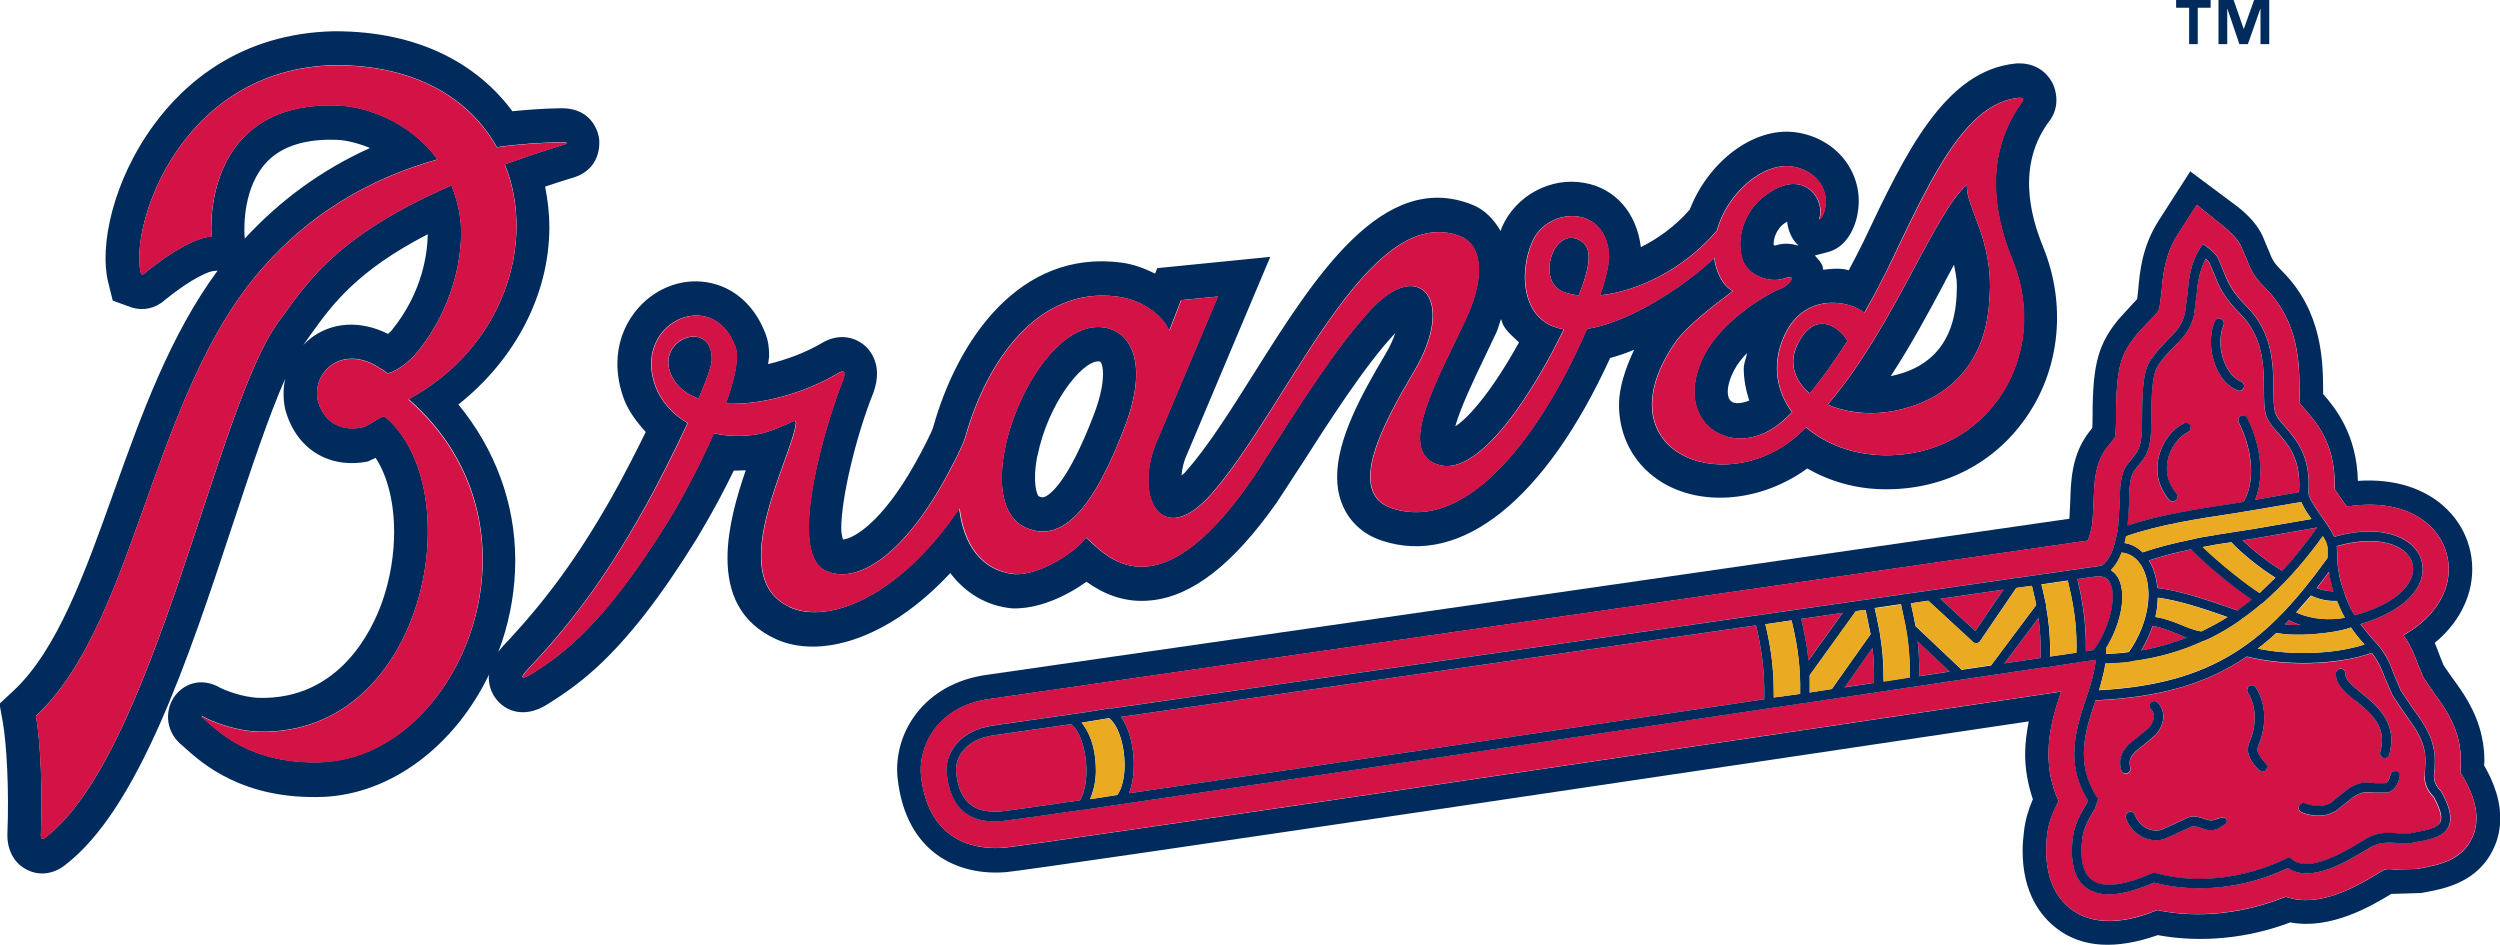 <?xml version="1.0" encoding="UTF-8"?><svg id="Layer_2" xmlns="http://www.w3.org/2000/svg" viewBox="0 0 200 75.58"><defs><style>.cls-1{fill:#eaaa21;}.cls-2{fill:#d31245;}.cls-3{fill:#002b5c;}</style></defs><g id="Layer_1-2"><g id="atlanta_braves"><path class="cls-3" d="M198.73,61.27c0-.14.02-.24.02-.4,0-.54-.04-1.2-.21-1.96-.45-2.09-1.58-3.63-2.4-4.74l-.65-.94s-.29-.72-.29-.72c-.11-.31-.25-.68-.42-1.08,1.77-1.46,2.49-3.08,2.78-4.18.61-2.35-.06-4.79-1.79-6.5-1.72-1.7-4.26-2.48-7.14-2.28-.09-3.73-1.81-5.84-2.78-6.95,0-.18,0-.37,0-.37-.02-2.18-.04-6.23-3.29-9.47-.7-.7-.78-.92-1.06-1.63,0,0-.34-.78-.42-1-.18-.44-.66-1.45-2.2-2.61l-3.66-2.73-2.49,3.88c-1.38,2.13-1.55,4.2-1.67,5.57,0,0-.06.55-.09.77-.11.12-.3.32-.3.32l-1.18,1.29-.13.16c-1.68,2.1-1.96,3.87-1.96,8.13,0,0-.01.21-.02.41-.12.14-.26.33-.26.33-1.41,1.82-1.46,4.01-1.5,5.61,0,0-.07,1.3-.07,1.32-4.08.59-84.75,12.23-86.56,12.48-5.17.69-7.56,4.78-7.18,8.28.66,6.03,4.91,7.83,8.68,7.51,2.39-.21,60.99-8.95,81.81-12.06-.16.83-.29,1.69-.29,2.63,0,1.14.2,2.36.62,3.6-.33.76-.6,1.59-.71,2.55-.07.56-.11,1.09-.11,1.58,0,3.35,1.43,5.21,2.72,6.2,2.04,1.58,4.79,1.7,8.09.54,3.43.63,7.19.28,10.6-1.02,3.19.61,6.45-1.28,8.05-2.26,0,0,.04-.02.04-.02.07,0,.15,0,.15,0l2.24-.07.37-.07c1.47-.27,4.21-.79,5.45-3.56.37-.81.5-1.61.5-2.36,0-1.91-.9-3.52-1.27-4.18ZM197.79,66.99c-.82,1.85-2.7,2.2-4.07,2.46l-.38.07-1.73.04c-.62-.05-.76-.04-.94.06l-.37.22c-1.64,1-4.76,2.87-7.44,1.9-3.3,1.34-6.98,1.77-10.28,1.07-1.62.67-4.67,1.63-6.93-.11-.93-.72-1.95-2.09-1.95-4.65,0-.41.02-.85.08-1.32.12-.98.48-1.81.91-2.65-.6-1.31-.81-2.56-.81-3.77,0-1.87.53-3.54,1.01-4.98-16.35,2.45-82.13,12.27-84.57,12.49-1.79.14-6.02-.11-6.64-5.78-.22-2.06,1.09-5.53,5.54-6.13.8-.12,85.96-12.4,87.8-12.66.14-.3.27-.74.38-1.45l.09-1.58c.04-1.46.07-3.13,1.09-4.44l.35-.43s.24-.31.25-.32c0-.01.1-.25.1-1.2,0-4.33.34-5.41,1.53-6.89l.14-.19,1.01-1.09c.55-.54.73-.74.81-1.09l.16-1.24c.1-1.25.24-2.95,1.35-4.66l1.47-2.28,2.09,1.69c1.12.9,1.37,1.45,1.47,1.67l.44,1.03c.32.81.51,1.3,1.5,2.29,2.67,2.68,2.7,6.06,2.71,8.09,0,0,.03.87.04,1.12.1.12.36.43.36.43.92,1.04,2.42,2.74,2.42,6.01,0,.12,0,.26-.02.39.12.17.62.91.62.91.12.16.24.34.37.51,2.77-.45,5.2.1,6.72,1.61,1.23,1.22,1.7,2.94,1.28,4.6-.28,1.05-1.09,2.73-3.47,4.08.64.9.94,1.73,1.17,2.37l.42,1,.78,1.15c.76,1.03,1.69,2.31,2.06,3.99.13.59.16,1.11.16,1.54,0,.35-.02.65-.04.89,0,0,0,.05,0,.08.07.07.13.16.13.16l.14.24c.48.85,1.02,2,1.02,3.21,0,.51-.09,1.03-.33,1.55Z"/><path class="cls-2" d="M174.95,51.01c-.26-.1-.53-.2-.78-.31-.63-.26-1.28-.52-1.95-.62-.21.63-.51,1.28-.9,1.95,1.3-.23,2.51-.58,3.64-1.02Z"/><path class="cls-2" d="M179.42,43.23c.92.88,2.32,1.97,3.18,2.43,1.08-1.16,2-2.35,2.79-3.46l-5.02.88c-.31.05-.63.1-.94.15Z"/><path class="cls-2" d="M179.48,40.15c1.11-1.93.5-4.6-.38-6.34-.1-.19-.02-.43.16-.53.19-.1.41-.02.51.16.89,1.77,1.51,4.42.63,6.55l3.51-.61s0-.06,0-.09c.02-.2.02-.39.02-.57,0-2.15-.93-3.2-1.68-4.06-.43-.49-.85-.96-1-1.53-.13-.53-.13-1.19-.14-1.96-.01-1.87-.03-4.19-1.86-6.01-1.41-1.41-1.76-2.32-2.14-3.27,0,0-.37-.86-.38-.88-.02-.06-.14-.18-.28-.31-.5.96-.64,1.93-.73,2.88l-.22,1.69c-.29,1.2-1,1.89-1.61,2.5l-.75.8-.17.22c-.59.74-.88,1.11-.88,5.04,0,2.09-.35,2.61-1.03,3.42l-.29.37c-.41.53-.44,1.57-.46,2.67l-.12,1.76c2.65-.87,5.69-1.34,8.65-1.78l.63-.11ZM175.02,34.58c-.77.38-1.42,1.29-1.62,2.28-.19.96.06,1.88.69,2.61.14.16.13.4-.03.55-.15.15-.39.13-.53-.03-.8-.91-1.11-2.08-.87-3.28.24-1.24,1.04-2.34,2.04-2.83.19-.09.41,0,.5.19.09.2,0,.43-.19.52ZM177.26,29.29c-.49-1.18-.51-2.55-.07-3.58.09-.2.31-.29.5-.2.19.09.28.32.2.52-.36.84-.33,1.97.07,2.96.31.77.79,1.32,1.33,1.53.2.08.29.3.22.5-.07.2-.28.3-.48.23-.75-.28-1.37-.98-1.77-1.95Z"/><path class="cls-2" d="M171.92,44.84c.07.11.14.21.2.33.25.5.41,1.14.49,1.87,1.79.21,3.89.92,5.45,1.47l.96.33c.39-.28.77-.57,1.14-.87-1.25-.84-3.37-2.52-4.85-4.02-1.17.24-2.3.53-3.38.89Z"/><path class="cls-2" d="M186.96,43.82s0,.02,0,.03v.16c.02.14.04.26.04.26,0,.26,0,.58.02.92.04.37.11.79.22,1.26.07.25.18.64.35,1.08,0,.01.02.02.02.04.05.16.12.35.19.53.17.42.38.83.6,1.13,2.53-.7,4.24-1.9,4.6-3.24.03-.16.06-.31.06-.46,0-.47-.2-.91-.56-1.28-.83-.83-2.73-1.36-5.56-.54,0,.03.02.06.02.09v.03Z"/><path class="cls-2" d="M193.97,62.07c0-.18.01-.37.03-.55.01-.2.03-.41.03-.65,0-.27-.02-.57-.1-.91-.23-1.05-.9-1.97-1.55-2.85l-.98-1.46-.62-1.42c-.24-.65-.49-1.28-1.05-1.98-2.72.97-6.84,1.09-10,.29-3.07,2.09-6.78,3.26-12.09,3.5-.82,2.46-1.67,5,.11,7.77l.13.07-.31.86c-.64,1.03-.91,1.68-1,2.39-.2,1.64.06,2.73.76,3.27.88.67,2.54.49,4.82-.53l.12-.05.13.03c4.88,1.35,9.27-.54,10.5-1.16l.22-.11.19.16c1.36,1.17,4.19-.55,5.55-1.38l.39-.24c.97-.57,1.85-.49,2.57-.44h.98s.4-.08.4-.08c.92-.17,1.79-.34,2.01-.81.04-.1.06-.21.06-.34,0-.4-.21-.97-.58-1.65-.61-.63-.74-1.17-.74-1.71ZM169.7,61.6c-.38-1.36.61-2.08,1.4-2.68l.83-.7c.22-.24.66-.98.16-1.47-.14-.14-.15-.39,0-.54.14-.16.38-.16.53,0,.74.75.49,1.85-.14,2.56l-.93.8c-.84.63-1.34,1.05-1.12,1.83.06.21-.06.42-.25.49-.2.05-.41-.06-.47-.27ZM178.01,65.93l-.6.38-.09.02c-.45.17-.87.03-1.24-.1-.28-.1-.53-.18-.76-.11l-.99.46s-1.24.55-1.24.55c-1.22.34-2.54-.4-3.01-1.67-.08-.2.02-.42.22-.5.2-.08.41.02.49.22.34.91,1.26,1.43,2.11,1.2l1.08-.49,1.13-.52c.45-.14.86,0,1.21.12.29.1.53.18.74.11l.31-.1h-.01s.51-.18.65-.06c.36.34-.17.58-.01.49ZM181.15,61.69c-.12.01-.33.02-.49-.14-.36-.39-1.12-1.19-.71-2.16.61-1.42.57-2.87-.12-3.98-.11-.18-.06-.42.12-.53.18-.12.41-.06.52.12.82,1.33.89,3.05.17,4.71-.14.35,0,.71.56,1.3,0,0,.19.18.16.35-.03.17-.04.32-.22.33ZM187.27,53.49c.21.01.37.19.36.41-.02.48.58.98,1.29,1.54,1.24,1.01,2.93,2.39,2.22,4.92-.06.21-.27.33-.47.27-.2-.06-.31-.28-.25-.49.57-2.03-.72-3.08-1.97-4.09-.83-.68-1.62-1.31-1.57-2.2.02-.22.19-.38.4-.37ZM191.96,62.17c-.05.25-.23,1.02-.93,1.24h-1.11s-.65-.03-.66-.03c-.38.04-.79.22-1.09.47l-1.33,1.06-.6.26c-.7.16-1.39.12-2.1-.16-.2-.08-.3-.29-.23-.5.08-.2.29-.3.49-.23.57.22,1.13.26,1.68.13l.3-.12,1.32-1.06c.41-.34.94-.56,1.47-.62l.85.04h.79c.13-.02.29-.14.41-.65.04-.21.25-.34.45-.29.2.05.33.25.28.47Z"/><path class="cls-2" d="M196.95,61.99s-.07-.08-.13-.16c0-.02,0-.08,0-.08.02-.24.04-.54.04-.89,0-.43-.03-.95-.16-1.54-.37-1.68-1.3-2.96-2.06-3.99l-.78-1.15-.42-1c-.23-.64-.53-1.47-1.17-2.37,2.38-1.35,3.19-3.02,3.47-4.08.43-1.66-.05-3.38-1.28-4.6-1.52-1.51-3.95-2.06-6.72-1.61-.13-.17-.25-.35-.37-.51,0,0-.5-.74-.62-.91,0-.13.02-.27.02-.39,0-3.27-1.5-4.97-2.42-6.01,0,0-.26-.31-.36-.43-.01-.25-.04-1.12-.04-1.12-.01-2.02-.04-5.41-2.71-8.09-.99-.99-1.17-1.48-1.5-2.29l-.44-1.03c-.11-.22-.36-.77-1.47-1.67l-2.09-1.69-1.47,2.28c-1.11,1.72-1.25,3.42-1.35,4.66l-.16,1.24c-.09.35-.26.55-.81,1.09l-1.01,1.09-.14.19c-1.19,1.48-1.53,2.56-1.53,6.89,0,.95-.1,1.19-.1,1.2,0,0-.25.32-.25.32l-.35.43c-1.02,1.31-1.05,2.97-1.09,4.44l-.09,1.58c-.11.71-.24,1.15-.38,1.45-1.84.26-87,12.54-87.8,12.66-4.46.6-5.76,4.07-5.54,6.13.62,5.68,4.85,5.93,6.64,5.78,2.44-.22,68.22-10.04,84.57-12.49-.48,1.44-1.01,3.11-1.01,4.98,0,1.2.22,2.46.81,3.77-.44.83-.79,1.67-.91,2.65-.05.47-.08.91-.08,1.32,0,2.56,1.02,3.93,1.95,4.65,2.26,1.74,5.31.77,6.93.11,3.3.7,6.98.26,10.28-1.07,2.68.98,5.81-.9,7.44-1.9l.37-.22c.17-.11.31-.11.94-.06l1.73-.04.38-.07c1.37-.26,3.24-.62,4.07-2.46.24-.52.33-1.04.33-1.55,0-1.22-.54-2.37-1.02-3.21l-.14-.24ZM195.9,66.09c-.37.85-1.43,1.04-2.56,1.26l-.39.08h-1.18c-.67-.04-1.37-.11-2.13.35l-.39.23c-1.56.95-4.42,2.66-6.21,1.42-3.36,1.63-7.33,2.06-10.71,1.17-2.51,1.1-4.34,1.24-5.45.39-.75-.57-1.12-1.55-1.12-2.91,0-.34.02-.69.07-1.07.11-.84.4-1.58,1.11-2.72,0,0,.07-.17.11-.25-.78-1.29-1.1-2.54-1.1-3.73,0-1.61.5-3.13.98-4.55.36-1.05.65-2.05.74-2.98-.27.04-.65.1-1.11.16,0,0,0,0-.01,0l-2.86.44s-.06,0-.09-.01c-4.1.61-10.58,1.58-18.15,2.71l-1,.15-.17.02c-18.47,2.75-42.94,6.39-55.67,8.24l-1.96.3s-.03-.01-.05-.01c-3.68.53-6.03.86-6.45.9-3.94.34-4.29-2.84-4.41-3.88-.13-1.25.77-3.37,3.75-3.77,0,0,2.82-.4,7.43-1.07l1.9-.31s.06.02.09.02c14.66-2.11,43.19-6.23,61.72-8.9l1.73-.25s0,0,0,0c3.3-.48,6.23-.9,8.65-1.25,0,0,0-.01.02-.01l.64-.08c3.84-.55,6.21-.89,6.45-.93.03-.02.08-.05.11-.07.36-.31.66-.75.9-1.51,0,0,0,0,0-.01,0,0,0,0,0-.01l.22-.87c.04-.21.08-.42.11-.66l.12-1.85c.02-1.24.05-2.41.63-3.15l.31-.38c.54-.66.85-1.02.85-2.92,0-4.05.3-4.59,1.06-5.53l.16-.21.81-.88c.6-.59,1.16-1.14,1.4-2.12l.21-1.58c.1-1.12.2-2.39,1.01-3.66l.22-.34.32.24c.23.17.76.6.9.93l.38.91c.37.91.67,1.71,1.97,3.01,2.04,2.06,2.06,4.67,2.07,6.57,0,.72.01,1.34.13,1.77.1.4.43.77.81,1.21.87.99,2.06,2.34,1.86,5.21-.02.18.08.41.2.65.2.36.49.8.71,1.12.04.06.08.13.13.18.38.53.76,1.06,1,1.6,0,.01.01.02.02.04,3.15-.91,5.31-.24,6.29.74.68.68.94,1.59.71,2.5-.41,1.6-2.2,2.94-4.9,3.74l.84,1.05c.08.09.15.17.24.26.99,1.02,1.29,1.87,1.59,2.69l.56,1.32.92,1.37c.7.96,1.43,1.94,1.69,3.16.16.76.12,1.33.08,1.8-.06.68-.09,1.06.54,1.73.71,1.26.9,2.14.61,2.79Z"/><path class="cls-2" d="M186.69,47.31c-.08-.26-.15-.51-.2-.76,0,0,0-.01,0-.02,0,0,0-.01,0-.02,0,0,0-.01,0-.01-.07-.26-.11-.51-.14-.76-.33.45-.66.88-.99,1.3.41.17.87.26,1.34.27Z"/><path class="cls-2" d="M182.78,49.96c.37.03.79.05,1.24.05-.31-.1-.61-.23-.9-.38-.11.12-.23.22-.34.34Z"/><path class="cls-2" d="M160.28,47.17l-5.05.73c.87.8,2.42,2.24,2.8,2.58.29-.43,1.55-2.29,2.25-3.31Z"/><path class="cls-2" d="M160.35,53.07c1.06-.16,2.04-.3,2.91-.43.02-1.25-.05-2.3-.18-3.2l-2.73,3.63Z"/><path class="cls-2" d="M85.69,57.93l-6.11.88c-2.57.34-3.1,1.98-3.1,2.76,0,.05,0,.11,0,.15.18,1.62.75,3.44,3.6,3.19.39-.03,2.69-.36,6.3-.88.49-.75.66-2.17.43-3.63-.19-1.17-.62-2.1-1.12-2.48Z"/><path class="cls-2" d="M147.57,54.98c.8-.12,1.58-.24,2.35-.36.02-1.03-.02-1.95-.12-2.79l-2.23,3.15Z"/><path class="cls-2" d="M144.09,49.51c.24,1.01.46,2.08.58,3.33l2.74-3.81-3.33.48Z"/><path class="cls-2" d="M153.54,54.09c.84-.13,1.65-.25,2.43-.37l-2.56-2.42c.1.84.14,1.75.13,2.78Z"/><path class="cls-2" d="M168.84,46.69c-.18-.4-.47-.58-.92-.58-.03,0-.04-.02-.07-.02l-1.65.24c.4,1.72.72,3.42.68,5.77.24-.03.45-.07.62-.1,1.23-1.61,1.88-4.15,1.35-5.31Z"/><path class="cls-2" d="M89.68,57.35c.42.59.75,1.42.91,2.44.18,1.09.18,2.57-.27,3.67,12.4-1.8,33.66-4.96,50.82-7.52.05-2.5-.28-4.31-.66-5.91l-50.8,7.32Z"/><path class="cls-3" d="M82.06,42.21c3.14,1.4,5.64-2.11,7.89-7.99,2.15-5.59.26-8.06-2.11-8.06-5.41,0-10.62,13.9-5.78,16.05ZM83,36.45c.84-4.16,3.54-7.54,4.85-7.54.17,0,.19.04.21.07.1.14.18.46.18.95,0,.71-.17,1.79-.75,3.29-2.06,5.38-3.5,6.36-3.9,6.52-.11.04-.2.09-.48-.03-.14-.07-.55-1.08-.12-3.26Z"/><path class="cls-3" d="M126.16,19.12c-1.96-.75-3.21,3.36-1.14,4.21.38.15.81.25,1.28.3,1.08-2.72,1.08-4.05-.14-4.51Z"/><path class="cls-3" d="M53.9,30.38c.43.7,1.13,1.19,1.99,1.51.63-1.47,1.04-2.62,1.05-3.07.11-3.53-4.95-1.58-3.04,1.56Z"/><path class="cls-3" d="M144.77,31.48c1.04-1.23,2.05-2.68,3.03-4.21-.61-1.11-2.62-2.54-3.99.27-.74,1.5-.24,2.91.97,3.94Z"/><path class="cls-3" d="M150.92,32.97c2.74-.36,7.92-2.14,8.24-9.14.36-4.7-1.97-7.32-1.8-9.06-2.6,2.21-5.86,11.42-11.14,17.6,1.31.57,2.95.82,4.71.6ZM155.56,22.59c.25-.46.51-.94.76-1.41.1.54.23,1.06.23,1.68,0,.25-.01.49-.02.75-.21,4.49-2.85,5.99-5.27,6.48,1.65-2.53,3.06-5.15,4.31-7.5Z"/><path class="cls-3" d="M76.01,45.83c1.21,1.59,2.87,2.64,4.96,2.84,2.07.07,4.28-.94,5.95-2.13,1.23.88,2.93,1.73,5.18,1.49,3.3-.34,6.58-2.91,10.04-7.83l2.03-3.11c2.04-3.19,5.08-7.95,7.45-10.44-.16.47-.37.98-.76,1.64-2,3.36-3.89,6.85-3.89,9.85,0,.7.1,1.38.34,2.03.53,1.47,1.68,2.57,3.24,3.08,6.37,2.12,13.11-3.35,18.26-14.61.65-.18,1.29-.39,1.92-.66-.74,1.58-1.21,3.08-1.21,4.39,0,2.23.9,4.01,2.15,5.22,3.18,3.07,8.76,2.9,12.91-.11,1.78,1.02,3.86,1.63,6.09,1.66,4.8.08,9.03-2.11,11.6-6.01,2.55-3.85,3-8.81,1.22-13.27-.63-1.58-2.45-6.13.35-10.03,1.08-1.3.58-2.71.4-3.1-.18-.39-.92-1.69-2.77-1.66h-.1s-.11.01-.11.01c-5.7.56-8.86,7.23-12.2,14.29-.35.72-.76,1.49-1.16,2.25-.15-.02-.31-.09-.46-.1-.55-.06-1.07,0-1.59.06-.02-.09-.01-.18-.04-.27-.12-.34-.39-.6-.62-.87.46-.12,1.03-.27,1.03-.27,1.56-.4,2.14-2.03,2.31-2.71.11-.46.17-.92.17-1.38,0-1.04-.3-2.05-.88-2.94-.92-1.4-2.45-2.33-4.19-2.56-3.34-.44-6.97,2.35-8.45,6.19-1.2,1.37-2.57,2.33-3.91,3-.34-2.73-2.03-4.7-4.52-5.14-2.69-.49-5.47,1-6.59,3.53-.05.1-.06.22-.11.32-.54-.93-1.28-1.71-2.26-2.1-7.17-2.87-12.63,5.8-17.45,13.45-1.92,3.06-3.74,5.93-5.48,7.9-.14.17-.22.2-.34.31.04-.5.16-1.12.52-1.88.03-.09,6.58-15.61,6.58-15.61l-9.04.9s-.1.27-.17.44c-.82-.41-1.72-.76-2.76-.89-8.06-1.02-13.03,6.14-15,13.19-.11.37-.82,1.78-1.47,2.93-2.62,4.66-4.86,5.96-5.74,6.04-.07-.25-.14-.5-.14-.9,0-2.47,1.22-7.5,2.57-10.84.21-.58.29-1.09.29-1.52,0-1.18-.59-1.89-.91-2.19-.7-.65-1.93-1.09-3.3-.38-1.54.92-3.07,1.45-4.5,1.8.02-.23.08-.49.08-.69,0-.63-.08-1.2-.27-1.69-.86-2.31-2.57-3.83-4.72-4.17-2.15-.35-4.35.58-5.76,2.4-.92,1.19-1.39,2.62-1.39,4.12,0,.94.18,1.91.55,2.89.36.91.99,1.77,1.72,2.57-.83,1.69-1.77,3.52-2.7,5.18-2.75,4.84-5.28,8.31-8.74,11.97-.14.15-.25.3-.36.45.1-.25.19-.5.28-.76.73-2.19,1.08-4.4,1.08-6.58,0-4.56-1.62-8.9-4.55-12.46,4.52-3.58,7.28-8.78,7.28-14.21,0-1.07-.13-2.15-.34-3.22.66-.22,1.32-.44,2.04-.66,2.52-.64,2.31-2.91,2.28-3.17-.03-.25-.39-2.48-3.07-2.44-1.32.02-2.61.11-3.87.24-2.66-3.6-7.27-6.42-14.26-6.4-7.49.16-11.97,4.15-14.4,7.46-3.34,4.54-4.38,9.77-3.68,12.6l.37,1.49,1.52.55c.93.29,1.92.07,2.66-.61,2.21-1.79,3.56-2.29,3.88-2.31l.33-.03c-3.79,5.13-6.1,11.52-8.31,17.72-2.32,6.49-4.51,12.62-8.04,15.91l-1.1,1.02.27,1.5c.29,1.69.51,5.3.36,8.94-.02,1.27.54,2.3,1.51,2.81.96.52,2.08.41,3.01-.27,5.95-4.46,9.97-16.62,13.52-27.36,1.47-4.44,2.88-8.68,4.18-11.61-.16.78-.17,1.59,0,2.4.83,3.17,3.48,4.83,6.61,4.21,0,0,.29-.13.63-.29.96,1.46,1.48,3.58,1.48,5.92,0,1.81-.31,3.76-.95,5.58-.83,2.36-3.46,7.84-9.83,7.7-1.39-.04-2.82-.65-3.1-.79-1.63-.96-3.11-.26-3.78.81-.69,1.1-.63,2.79.81,3.87-.14-.13.09.09.09.09,1.39,1.25,4.65,4.19,11.11,3.94,5.41-.24,10.48-4.06,13.24-9.78,0,.08-.02.15-.02.23,0,.85.39,1.47.59,1.72.71.93,2.21,1.61,4.08.44,1.04-.65,2.44-1.57,3.96-2.96,2.56-2.36,5.09-5.6,7.95-10.21.13-.22,1.59-2.58,3.02-5.54.31,0,.63-.01.96-.03-.72,2.09-1.46,4.63-1.46,7.02,0,2.69.93,5.15,3.9,6.5,3.33,1.51,8.75.24,13.89-5.26ZM24.27,27.6s.07-.11.1-.15l.52-.73c1.67-2.33,3.63-5.04,9.33-7.98-.02,1.44-.38,4.58-2.84,7.63l-.03.04c-.09.11-.2.21-.31.3-2.2-1.1-4.53-.98-6.27.42-.17.14-.34.29-.49.46ZM25.83,60.97c-5.85.23-8.45-2.56-9.55-3.51-.22-.15-.21-.26.12-.06.34.2,2.29,1.07,4.33,1.13,13.47.29,16.94-19.52,10.05-25.21-.2-.16-1.22.75-1.83.87-1.98.39-3.15-.73-3.52-2.15-.48-2.12,1.69-4.38,4.57-2.84.54.37.48.24.97.64.38.07,1.69-.74,2.45-1.72,3.32-4.11,3.65-8.71,3.41-10.57-.13-1.01-.38-1.91-.71-2.72-9.39,4.08-11.63,7.91-13.87,10.96-4.97,6.77-9.99,34.74-18.66,41.23-.11.09-.32.19-.32-.2.15-3.6-.03-7.48-.39-9.55,7.67-7.14,9.13-24.34,17.06-34.54,4.41-5.66,9.91-8.54,15.06-9.98-2.2-3.06-5.76-4.21-7.84-4.31-9.28-.42-10.43,7.14-10.24,10.47-1.21.1-3.14,1.13-5.44,3.01-.1.09-.19,0-.21-.07-.94-3.78,3.18-16.37,15.52-16.64,6.53-.01,10.83,2.73,12.96,6.56,1.89-.27,3.66-.37,5.19-.4.67,0,.38.15,0,.25-1.66.51-3.15,1.02-4.55,1.52,2.54,6.3-.13,14.69-7.7,18.79,11.85,10.33,4.05,28.55-6.85,29.02ZM21.35,12.95c1.23-1.28,3.14-1.87,5.69-1.76.6.03,1.55.23,2.56.65-3.84,1.73-7.2,4.18-10.02,7.25l-.02-.32c-.03-.62-.11-3.82,1.79-5.82ZM119.66,26.72c.2-.44.27-.79.42-1.19.07.14.09.3.16.44.32.59.82.98,1.28,1.42-2,3.62-3.91,5.96-5.1,6.72.41-1.49,1.56-3.9,2.27-5.37l.96-2.02ZM63.19,48.57c-5.35-2.42.2-12,.48-14.75,0,0-.04-.2-.2-.13-.57.27-2,.9-2.75,1.03-1.36.25-2.56.18-3.62-.06-1.16,2.65-2.62,5.36-3.63,6.99-2.62,4.23-5.05,7.41-7.48,9.65-1.26,1.16-2.44,1.97-3.56,2.67-.37.23-1.07.49-.27-.36,3.22-3.41,5.96-6.9,9.13-12.5,1.21-2.13,2.6-4.88,3.71-7.26-1.25-.74-2.13-1.79-2.55-2.89-1.96-5.08,4.55-8.16,6.37-3.23.33.88-.05,2.59-.76,4.56,2.79.13,6.33-.83,9.1-2.5.38-.19.5,0,.28.59-1.18,2.94-4.61,13.72-1.42,15.26,2.46,1.19,6.12-1.14,9.48-7.14.34-.62,1.5-2.74,1.72-3.55,1.65-5.9,5.71-12.05,12.13-11.23,2.28.29,3.8,1.76,4.18,2.74l.95-2.45,2.94-.29-4.74,11.25c-2.18,4.7.22,9.06,4.18,4.6,6.19-7,12.58-23.62,20-20.65,1.44.57,2.18,2.77.4,6.61-2.24,4.83-5.78,10.83-2.01,11.7,3.17.72,7.37-5.75,9.85-10.89-3.31-.48-3.68-4.42-2.51-7.04,1.19-2.69,5.78-3,6.12,1,.06.66-.23,1.91-.7,3.32,2.94-.3,6.65-2.03,9.33-5.17.81-2.98,3.66-5.45,5.97-5.14,1.74.23,3.11,1.68,2.66,3.48-.16.63-.56,1.04-.38.49.33-1.51-1.51-4.05-4.66-1.42-1.24,1.03-2.09,2.97-1.56,4.84.38,1.31,2.16,2.01,3.42,1.56,1.04-.36.35.54-.28.79-1.31.52-4.74,2.62-6.13,5.27-2.84,5.43,2.18,8.65,6.01,5.55.32-.26.64-.57.97-.89-1.22-1.65-1.63-3.74-.71-5.93,1.57-3.77,5.34-3.01,6.49-2.03.85-1.5,1.64-3,2.31-4.43,3.23-6.83,5.92-12.36,10.07-12.77.39,0,.41.13.19.4-3.76,5.22-1.32,11.08-.67,12.7,3.02,7.57-2.05,15.64-10.33,15.5-2.45-.04-4.67-.89-6.23-2.23-.26.24-.5.49-.76.71-5.97,5.12-15.77,1.09-9.61-7.65,1.01-1.31,2.81-2.69,4.51-3.97-.87-.42-1.39-1.72-1.49-2.66-1.32,1.36-6.15,5.07-10.18,5.69-3.56,8.24-9.48,16.38-15.6,14.35-3.72-1.24-.68-6.82,1.76-10.94,3.36-5.65.53-9.01-3.19-5.22-3.55,3.61-8.16,11.55-9.95,14.1-7.47,10.63-11.48,5.87-13.09,4.41-.86,1.17-3.69,3-5.69,2.93-2.7-.26-4.11-2.39-4.46-5.25-4.93,7.24-10.58,9.25-13.56,7.89ZM142.01,19.64s-.07-.01-.11-.02c0-.03-.01-.06-.01-.1,0-.6.33-1.22.73-1.55.15-.12.24-.17.35-.24.08.81.44,1.4.67,1.66,0,0,.16.17.24.26-.55-.15-1.13-.25-1.86-.01ZM139.94,32.05c-.6.22-1.16.3-1.45.05-.19-.16-.27-.42-.27-.76,0-.47.17-1.07.51-1.72.25-.48.61-.94,1.03-1.38-.06.41-.26.82-.26,1.24,0,.87.17,1.73.44,2.57Z"/><path class="cls-2" d="M81.22,45.94c2,.07,4.83-1.76,5.69-2.93,1.61,1.47,5.62,6.22,13.09-4.41,1.79-2.55,6.4-10.49,9.95-14.1,3.72-3.79,6.55-.43,3.19,5.22-2.44,4.11-5.48,9.7-1.76,10.94,6.12,2.04,12.04-6.11,15.6-14.35,4.03-.62,8.86-4.33,10.18-5.69.1.95.62,2.24,1.49,2.66-1.7,1.28-3.5,2.66-4.51,3.97-6.16,8.74,3.65,12.77,9.61,7.65.26-.23.5-.48.76-.71,1.56,1.34,3.78,2.19,6.23,2.23,8.28.13,13.35-7.93,10.33-15.5-.65-1.62-3.09-7.48.67-12.7.22-.27.2-.4-.19-.4-4.15.41-6.83,5.93-10.07,12.77-.68,1.42-1.47,2.93-2.31,4.43-1.15-.97-4.91-1.73-6.49,2.03-.92,2.19-.52,4.28.71,5.93-.32.31-.65.63-.97.89-3.83,3.09-8.85-.13-6.01-5.55,1.39-2.66,4.82-4.75,6.13-5.27.63-.25,1.32-1.15.28-.79-1.26.44-3.04-.25-3.42-1.56-.53-1.88.31-3.81,1.56-4.84,3.15-2.63,4.98-.09,4.66,1.42-.18.56.22.14.38-.49.45-1.8-.92-3.24-2.66-3.48-2.31-.3-5.16,2.17-5.97,5.14-2.68,3.14-6.39,4.87-9.33,5.17.47-1.41.76-2.66.7-3.32-.34-3.99-4.93-3.69-6.12-1-1.17,2.62-.8,6.56,2.51,7.04-2.48,5.14-6.68,11.61-9.85,10.89-3.78-.86-.23-6.87,2.01-11.7,1.78-3.84,1.04-6.03-.4-6.61-7.42-2.97-13.81,13.65-20,20.65-3.96,4.46-6.36.1-4.18-4.6l4.74-11.25-2.94.29-.95,2.45c-.38-.98-1.9-2.45-4.18-2.74-6.42-.82-10.48,5.33-12.13,11.23-.22.8-1.38,2.93-1.72,3.55-3.37,6-7.02,8.33-9.48,7.14-3.19-1.54.24-12.33,1.42-15.26.22-.59.1-.78-.28-.59-2.78,1.67-6.31,2.64-9.1,2.5.71-1.97,1.09-3.68.76-4.56-1.82-4.92-8.33-1.84-6.37,3.23.42,1.1,1.3,2.15,2.55,2.89-1.1,2.38-2.5,5.13-3.71,7.26-3.18,5.6-5.91,9.09-9.13,12.5-.8.85-.1.58.27.36,1.12-.7,2.3-1.51,3.56-2.67,2.43-2.23,4.86-5.42,7.48-9.65,1.01-1.63,2.47-4.34,3.63-6.99,1.06.24,2.27.3,3.62.06.75-.13,2.17-.76,2.75-1.03.15-.07.2.13.2.13-.28,2.74-5.83,12.33-.48,14.75,2.99,1.36,8.63-.65,13.56-7.89.35,2.87,1.76,4.99,4.46,5.25ZM157.36,14.77c-.17,1.74,2.16,4.36,1.8,9.06-.32,7-5.5,8.78-8.24,9.14-1.76.23-3.4-.02-4.71-.6,5.28-6.19,8.55-15.39,11.14-17.6ZM143.8,27.54c1.37-2.81,3.39-1.37,3.99-.27-.97,1.53-1.99,2.97-3.03,4.21-1.2-1.03-1.7-2.44-.97-3.94ZM125.02,23.33c-2.07-.85-.83-4.96,1.14-4.21,1.23.47,1.23,1.79.14,4.51-.47-.05-.9-.15-1.28-.3ZM87.85,26.17c2.37,0,4.25,2.47,2.11,8.06-2.25,5.87-4.75,9.39-7.89,7.99-4.84-2.15.38-16.05,5.78-16.05ZM55.88,31.88c-.86-.32-1.55-.8-1.99-1.51-1.91-3.15,3.14-5.09,3.04-1.56-.01.46-.42,1.6-1.05,3.07Z"/><path class="cls-2" d="M32.68,31.95c7.58-4.1,10.24-12.49,7.7-18.79,1.4-.5,2.89-1.01,4.55-1.52.38-.1.67-.25,0-.25-1.53.03-3.3.13-5.19.4-2.14-3.83-6.43-6.58-12.96-6.56-12.34.27-16.45,12.86-15.52,16.64.02.07.11.15.21.07,2.3-1.88,4.23-2.91,5.44-3.01-.19-3.33.96-10.89,10.24-10.47,2.08.1,5.64,1.25,7.84,4.31-5.15,1.44-10.64,4.32-15.06,9.98-7.93,10.2-9.39,27.4-17.06,34.54.36,2.07.55,5.95.39,9.55,0,.39.21.28.32.2,8.67-6.5,13.69-34.46,18.66-41.23,2.23-3.05,4.48-6.88,13.87-10.96.33.81.58,1.71.71,2.72.24,1.86-.09,6.46-3.41,10.57-.76.98-2.07,1.79-2.45,1.72-.49-.4-.42-.27-.97-.64-2.88-1.54-5.05.73-4.57,2.84.38,1.42,1.54,2.54,3.52,2.15.61-.12,1.63-1.03,1.83-.87,6.89,5.69,3.42,25.5-10.05,25.21-2.04-.06-3.99-.93-4.33-1.13-.33-.2-.34-.1-.12.06,1.09.95,3.7,3.74,9.55,3.51,10.9-.47,18.7-18.69,6.85-29.02Z"/><path class="cls-3" d="M194.75,61.58c.04-.47.08-1.04-.08-1.8-.26-1.22-.99-2.2-1.69-3.16l-.92-1.37-.56-1.32c-.3-.82-.61-1.67-1.59-2.69-.09-.09-.15-.18-.24-.26l-.84-1.05c2.7-.8,4.49-2.14,4.9-3.74.23-.91-.02-1.82-.71-2.5-.99-.98-3.15-1.65-6.29-.74,0-.02-.01-.03-.02-.04-.24-.53-.62-1.06-1-1.6-.04-.06-.09-.12-.13-.18-.22-.32-.51-.76-.71-1.12-.12-.24-.21-.47-.2-.65.2-2.88-1-4.22-1.86-5.21-.38-.44-.72-.81-.81-1.21-.12-.43-.12-1.05-.13-1.77-.01-1.9-.03-4.51-2.07-6.57-1.3-1.29-1.61-2.09-1.97-3.01l-.38-.91c-.14-.34-.67-.76-.9-.93l-.32-.24-.22.34c-.81,1.27-.91,2.54-1.01,3.66l-.21,1.58c-.24.98-.8,1.53-1.4,2.12l-.81.88-.16.21c-.76.94-1.06,1.49-1.06,5.53,0,1.9-.3,2.26-.85,2.92l-.31.38c-.58.74-.61,1.91-.63,3.15l-.12,1.85c-.03.24-.07.46-.11.66l-.22.87s0,0,0,.01c0,0,0,.01,0,.01-.24.76-.54,1.2-.9,1.51-.03.02-.07.05-.11.07-.24.03-2.6.37-6.45.93l-.64.08s-.02.01-.02.01c-2.42.35-5.35.77-8.65,1.25,0,0,0,0,0,0l-1.73.25c-18.53,2.67-47.06,6.78-61.72,8.9-.03,0-.06-.02-.09-.02l-1.9.31c-4.61.66-7.43,1.07-7.43,1.07-2.98.4-3.88,2.53-3.75,3.77.12,1.04.46,4.22,4.41,3.88.42-.04,2.78-.37,6.45-.9.02,0,.03.01.05.01l1.96-.3c12.74-1.85,37.2-5.49,55.67-8.24l.17-.02,1-.15c7.58-1.14,14.05-2.1,18.15-2.71.03,0,.06.01.09.01l2.86-.44s0,0,.01,0c.45-.07.83-.12,1.11-.16-.09.93-.38,1.93-.74,2.98-.48,1.41-.98,2.94-.98,4.55,0,1.19.31,2.44,1.1,3.73-.04.08-.11.25-.11.25-.71,1.14-1,1.88-1.11,2.72-.05.38-.07.74-.07,1.07,0,1.36.37,2.34,1.12,2.91,1.1.85,2.94.71,5.45-.39,3.37.89,7.34.46,10.71-1.17,1.79,1.24,4.64-.47,6.21-1.42l.39-.23c.76-.45,1.46-.39,2.13-.35h1.18s.39-.08.39-.08c1.13-.21,2.19-.41,2.56-1.26.29-.65.1-1.53-.61-2.79-.63-.66-.6-1.04-.54-1.73ZM189.12,51.51s.03.04.04.05c-2.4.77-5.73.9-8.54.33.08-.06.16-.13.24-.19.11-.09.22-.16.32-.26.34-.26.66-.55.93-.81,1.49.32,4.48.09,5.97-.43.29.44.64.88,1.04,1.31ZM182.78,49.96c.11-.12.23-.22.34-.34.29.15.59.28.9.38-.45,0-.87-.01-1.24-.05ZM192.49,44.24c.37.37.56.81.56,1.28,0,.15-.02.3-.06.46-.35,1.35-2.07,2.54-4.6,3.24-.22-.3-.42-.7-.6-1.13-.08-.18-.14-.37-.19-.53,0-.02-.02-.03-.02-.04-.16-.44-.28-.83-.35-1.08-.11-.46-.17-.89-.22-1.26-.02-.34-.02-.66-.02-.92,0,0-.02-.12-.04-.26v-.16s0-.02,0-.03v-.03s-.01-.06-.02-.09c2.83-.82,4.73-.28,5.56.54ZM186.96,48.08c.09.23.19.45.29.68.08.18.17.36.26.52.02.03.03.06.05.09.01.02.01.04.02.05-1.14.2-2.59.17-3.89-.43.03-.04.12-.14.24-.27.04-.05.09-.11.13-.16.29-.32.64-.73.81-.92.62.3,1.32.46,2.07.43ZM186.47,46.5s0,.01,0,.01c0,0,0,.01,0,.02,0,.01,0,.02,0,.02.05.25.13.5.2.76-.48-.01-.93-.11-1.34-.27.33-.42.66-.85.99-1.3.03.25.08.5.14.76ZM185.82,42.9c.12.18.24.39.31.61.03.11.07.23.07.33v.79s-.03.05-.03.05c-4.75,6.57-8.96,10.04-18.25,10.54.08-.25.15-.52.22-.79.12-.44.23-.89.28-1.32,0,0,0-.01,0-.02.53-.01,1.55-.05,2.18-.17.02,0,.04-.03.05-.03,2.07-.27,3.91-.82,5.56-1.58.52-.14,2.17-1.05,3.07-1.73,0,0,0,0,0-.01.6-.41,1.16-.86,1.69-1.3.03-.02.06-.02.08-.04l.42-.39.04-.03c1.75-1.58,3.16-3.31,4.3-4.89ZM180.14,47.97c-.37.29-.75.58-1.14.87l-.96-.33c-1.56-.54-3.66-1.26-5.45-1.47-.07-.73-.24-1.37-.49-1.87-.06-.12-.13-.22-.2-.33,1.07-.36,2.2-.65,3.38-.89,1.48,1.5,3.6,3.18,4.85,4.02ZM176.22,43.76c.4-.08.79-.14,1.19-.22.33-.05.68-.1,1.1-.16.8.87,2.4,2.16,3.53,2.83-.39.38-1.05,1.02-1.05,1.02,0,0-.08.07-.16.16-.02.01-.04.03-.05.04-1.05-.68-3.03-2.22-4.55-3.68ZM178.19,49.37c-.65.41-1.34.78-2.06,1.13,0,0-.03.01-.04.01-.53-.09-1.07-.3-1.64-.54-.64-.27-1.3-.5-2.02-.62.13-.54.18-1.05.19-1.54,1.69.22,3.68.89,5.18,1.41,0,0,.22.07.39.14ZM172.21,50.08c.67.1,1.32.36,1.95.62.25.11.52.21.78.31-1.13.43-2.33.79-3.64,1.02.39-.67.7-1.32.9-1.95ZM182.59,45.66c-.85-.46-2.26-1.55-3.18-2.43.32-.05.63-.1.94-.15l5.02-.88c-.79,1.11-1.7,2.3-2.79,3.46ZM170.32,40.28c.02-1.1.04-2.14.46-2.67l.29-.37c.68-.81,1.03-1.33,1.03-3.42,0-3.93.29-4.3.88-5.04l.17-.22.75-.8c.62-.61,1.32-1.29,1.61-2.5l.22-1.69c.08-.95.23-1.92.73-2.88.14.13.26.25.28.31.01.02.38.88.38.88.38.96.73,1.86,2.14,3.27,1.82,1.83,1.84,4.15,1.86,6.01,0,.77.01,1.43.14,1.96.15.58.56,1.04,1,1.53.75.86,1.68,1.91,1.68,4.06,0,.18,0,.37-.02.57,0,.03,0,.06,0,.09l-3.51.61c.88-2.14.26-4.79-.63-6.55-.1-.19-.32-.26-.51-.16-.18.1-.26.34-.16.53.88,1.74,1.49,4.41.38,6.34l-.63.11c-2.95.44-6,.91-8.65,1.78l.12-1.76ZM170.09,42.9c2.66-.93,5.81-1.41,8.88-1.87,0,0,.34-.06.83-.14,0,0,.01,0,.02,0,1.36-.24,3.91-.67,4.28-.73.01.02.03.05.04.08.18.42.46.84.78,1.28-.93.16-4.66.8-4.66.8-.89.14-1.78.28-2.68.42-1.29.21-1.99.34-2.25.42-1.36.28-2.68.6-3.92,1.03-.41-.41-.9-.66-1.44-.75.04-.17.09-.35.12-.54ZM169.73,44.21c.53.05,1.01.31,1.38.76l.02.03c.12.15.23.32.32.51.27.55.42,1.26.43,2.06,0,.02,0,.04,0,.07,0,.31-.03.63-.09.97,0,.04-.01.08-.02.12-.19,1.08-.65,2.27-1.46,3.44-.16.01-.32.04-.49.07-.03,0-.05,0-.08,0-.4.04-.82.05-1.25.07v-.43s-.01,0-.01,0c.76-1.23,1.31-2.79,1.31-4.12,0-.51-.08-.99-.26-1.38-.15-.33-.37-.57-.64-.75.36-.37.63-.82.85-1.4ZM160.28,47.17c-.7,1.02-1.95,2.88-2.25,3.31-.38-.35-1.93-1.78-2.8-2.58l5.05-.73ZM86.38,64.03c-3.61.52-5.91.85-6.3.88-2.85.25-3.42-1.57-3.6-3.19,0-.04,0-.1,0-.15,0-.78.53-2.42,3.1-2.76l6.11-.88c.5.38.93,1.3,1.12,2.48.24,1.45.06,2.88-.43,3.63ZM89.39,63.59c-.26.04-1.42.22-2.18.34.28-.68.46-1.45.46-2.25,0-.5-.04-.98-.11-1.4-.17-1.09-.56-1.88-1.03-2.47.74-.12,1.94-.31,2.2-.36.51.39.93,1.29,1.13,2.45.07.44.11.88.11,1.3,0,1-.21,1.86-.57,2.38ZM141.14,55.94c-17.16,2.56-38.42,5.72-50.82,7.52.45-1.1.45-2.58.27-3.67-.16-1.02-.49-1.85-.91-2.44l50.8-7.32c.38,1.61.71,3.41.66,5.91ZM144.02,55.51c-.42.06-1.58.22-2.12.29,0-.13,0-.27,0-.4,0-2.27-.31-3.95-.67-5.46.52-.08,1.65-.24,2.09-.31.35,1.42.65,3.01.69,5.04v.84ZM144.09,49.51l3.33-.48-2.74,3.81c-.12-1.25-.35-2.32-.58-3.33ZM145.44,55.3c-.22.03-.44.07-.66.1,0-.35,0-.69,0-1.01v-.37c.14-.19,3.51-4.88,3.69-5.13.17-.02.48-.06.78-.1.09.42.34,1.66.4,1.95-.21.29-2.94,4.14-3.1,4.38-.14.02-.63.1-1.1.17ZM149.92,54.63c-.77.12-1.55.24-2.35.36l2.23-3.15c.1.84.14,1.76.12,2.79ZM152.78,54.18c-.41.06-1.55.25-2.1.33,0-.13,0-.27,0-.39,0-1.24-.11-2.3-.27-3.29h0c-.02-.15-.06-.41-.13-.72-.04-.21-.08-.41-.12-.61-.07-.31-.13-.62-.19-.86.18-.03.45-.07.73-.11l1.37-.2.36,1.72c.2,1.07.34,2.23.34,3.63,0,.16,0,.32,0,.48ZM153.54,54.09c.01-1.03-.03-1.94-.13-2.78l2.56,2.42c-.78.12-1.6.24-2.43.37ZM156.92,53.57c-.24-.23-3.43-3.24-3.68-3.48-.11-.63-.24-1.24-.38-1.82.45-.07,1.17-.17,1.4-.21.24.22,3.58,3.3,3.58,3.3.08.07.18.11.29.1.11-.02.21-.08.27-.16,0,0,2.74-4.04,2.9-4.26l.47-.07c.26-.03.56-.07.78-.1.05.24.18.78.27,1.17.03.12.05.25.07.37-.26.35-3.45,4.6-3.61,4.83-.25.03-2.08.3-2.37.35ZM160.35,53.07l2.73-3.63c.12.9.2,1.95.18,3.2-.87.13-1.84.27-2.91.43ZM166.11,52.21c-.58.09-1.28.19-2.1.31,0-.12,0-.24,0-.36,0-1.48-.14-2.65-.33-3.67,0-.03.01-.07,0-.11-.17-.82-.29-1.31-.37-1.63.52-.08,1.66-.24,2.11-.31.38,1.61.7,3.17.7,5.3,0,.15,0,.3-.01.46ZM167.49,52c-.17.03-.38.06-.62.1.03-2.36-.28-4.06-.68-5.77l1.65-.24s.04.02.07.02c.45,0,.75.18.92.58.53,1.16-.12,3.7-1.35,5.31ZM195.22,65.77c-.22.48-1.08.64-2.01.81l-.4.08h-.98c-.72-.06-1.6-.13-2.57.44l-.39.24c-1.37.83-4.2,2.55-5.55,1.38l-.19-.16-.22.11c-1.23.62-5.62,2.51-10.5,1.16l-.13-.03-.12.05c-2.28,1.02-3.94,1.2-4.82.53-.7-.54-.95-1.64-.76-3.27.09-.71.36-1.36,1-2.39l.31-.86-.13-.07c-1.78-2.77-.94-5.31-.11-7.77,5.31-.24,9.02-1.4,12.09-3.5,3.16.79,7.28.67,10-.29.57.71.81,1.33,1.05,1.98l.62,1.42.98,1.46c.65.89,1.32,1.8,1.55,2.85.07.35.1.64.1.91,0,.24-.02.45-.03.65-.02.19-.03.37-.03.55,0,.54.13,1.08.74,1.71.37.69.58,1.25.58,1.65,0,.13-.02.24-.06.34Z"/><path class="cls-3" d="M174.71,33.87c-1,.49-1.8,1.59-2.04,2.83-.24,1.2.07,2.37.87,3.28.14.16.38.18.53.03.16-.14.17-.39.03-.55-.63-.74-.88-1.66-.69-2.61.2-.99.85-1.9,1.62-2.28.19-.09.27-.32.19-.52-.09-.19-.32-.27-.5-.19Z"/><path class="cls-3" d="M188.45,56.06c1.25,1.01,2.54,2.06,1.97,4.09-.06.21.06.42.25.49.2.06.41-.06.47-.27.71-2.54-.99-3.92-2.22-4.92-.7-.57-1.31-1.06-1.29-1.54.01-.22-.15-.4-.36-.41-.21-.01-.38.15-.4.37-.04.89.75,1.52,1.57,2.2Z"/><path class="cls-3" d="M191.68,61.7c-.21-.05-.41.08-.45.29-.12.51-.28.63-.41.66h-.79s-.85-.06-.85-.06c-.53.06-1.06.29-1.47.62l-1.32,1.06-.3.12c-.55.13-1.11.09-1.68-.13-.2-.08-.41.03-.49.23-.07.2.03.42.23.5.72.28,1.4.33,2.1.16l.6-.26,1.33-1.06c.3-.25.71-.42,1.09-.47,0,0,.66.04.66.04h1.11c.71-.23.88-1,.93-1.25.04-.21-.08-.42-.28-.47Z"/><path class="cls-3" d="M180.64,59.71c.72-1.66.66-3.38-.17-4.71-.11-.18-.35-.24-.52-.12-.17.12-.23.36-.12.53.69,1.11.73,2.56.12,3.98-.41.97.35,1.77.71,2.16.16.16.37.15.49.14.17-.01.18-.16.22-.33.03-.17-.16-.35-.16-.35-.55-.59-.71-.95-.56-1.3Z"/><path class="cls-3" d="M170.42,61.39c-.22-.78.28-1.21,1.12-1.83l.93-.8c.63-.71.88-1.81.14-2.56-.15-.15-.39-.15-.53,0-.15.15-.14.4,0,.54.5.5.05,1.23-.16,1.47l-.83.7c-.79.59-1.78,1.32-1.4,2.68.06.21.27.32.47.27.2-.06.32-.28.25-.49Z"/><path class="cls-3" d="M177.36,65.52h.01s-.31.09-.31.09c-.21.07-.45-.01-.74-.11-.36-.12-.76-.26-1.21-.12l-1.13.52-1.08.49c-.85.23-1.77-.29-2.11-1.2-.07-.2-.29-.3-.49-.22-.2.08-.29.3-.22.5.47,1.27,1.79,2.01,3.01,1.67,0,0,1.24-.55,1.24-.55l.99-.46c.22-.07.47.01.76.11.37.13.78.27,1.24.1l.09-.02.6-.38c-.16.1.37-.15.01-.49-.14-.12-.64.06-.65.07Z"/><path class="cls-3" d="M179.5,31.02c.07-.2-.02-.42-.22-.5-.54-.21-1.02-.76-1.33-1.53-.4-.99-.43-2.13-.07-2.96.08-.19,0-.42-.2-.52-.19-.09-.41,0-.5.2-.44,1.03-.41,2.4.07,3.58.39.97,1.02,1.67,1.77,1.95.2.07.4-.02.48-.23Z"/><path class="cls-1" d="M175.32,43.16c.26-.09.96-.22,2.25-.42.9-.14,1.79-.28,2.68-.42,0,0,3.73-.64,4.66-.8-.32-.44-.6-.86-.78-1.28,0-.02-.03-.05-.04-.08-.37.06-2.92.5-4.28.73,0,0-.01,0-.02,0-.5.09-.83.14-.83.14-3.06.46-6.22.93-8.88,1.87-.03.19-.08.37-.12.54.54.09,1.03.34,1.44.75,1.24-.43,2.56-.75,3.92-1.03Z"/><path class="cls-1" d="M182.11,50.63c-.27.26-.6.54-.93.81-.11.09-.22.17-.32.26-.08.06-.16.13-.24.19,2.81.57,6.14.44,8.54-.33,0,0-.02-.02-.04-.05-.4-.44-.75-.88-1.04-1.31-1.48.52-4.48.75-5.97.43Z"/><path class="cls-1" d="M162.83,48.03c-.09-.39-.22-.93-.27-1.17-.22.03-.52.07-.78.1l-.47.07c-.15.22-2.9,4.26-2.9,4.26-.06.09-.16.14-.27.16-.11.01-.22-.03-.29-.1,0,0-3.34-3.08-3.58-3.3-.23.03-.94.13-1.4.21.14.59.27,1.19.38,1.82.25.24,3.44,3.26,3.68,3.48.29-.04,2.12-.31,2.37-.35.17-.23,3.35-4.48,3.61-4.83-.02-.12-.05-.25-.07-.37Z"/><path class="cls-1" d="M152.09,48.36l-1.37.2c-.28.04-.55.08-.73.11.06.24.12.54.19.86.04.2.08.4.12.61.06.3.11.56.13.72h0c.16.99.27,2.05.27,3.29,0,.12,0,.26,0,.39.54-.09,1.68-.27,2.1-.33,0-.16,0-.32,0-.48,0-1.4-.14-2.56-.34-3.63l-.36-1.72Z"/><path class="cls-1" d="M141.23,49.94c.36,1.51.67,3.19.67,5.46,0,.13,0,.27,0,.4.54-.07,1.7-.23,2.12-.29v-.84c-.04-2.03-.35-3.61-.69-5.04-.45.07-1.58.23-2.09.31Z"/><path class="cls-1" d="M149.24,48.79c-.3.03-.61.08-.78.1-.18.25-3.55,4.94-3.69,5.13v.37c.01.33.01.66,0,1.01.22-.03.44-.07.66-.1.47-.08.96-.15,1.1-.17.17-.24,2.9-4.09,3.1-4.38-.06-.29-.31-1.53-.4-1.95Z"/><path class="cls-1" d="M163.32,46.76c.08.31.2.81.37,1.63.01.04,0,.07,0,.11.19,1.02.33,2.19.33,3.67,0,.12,0,.24,0,.36.82-.12,1.52-.22,2.1-.31,0-.15.01-.31.01-.46,0-2.13-.32-3.69-.7-5.3-.45.07-1.58.23-2.11.31Z"/><path class="cls-1" d="M184.07,48.57c-.05.05-.09.11-.13.16-.12.13-.21.23-.24.27,1.29.6,2.75.63,3.89.43,0-.01-.01-.04-.02-.05-.02-.02-.03-.06-.05-.09-.09-.16-.18-.34-.26-.52-.11-.23-.21-.46-.29-.68-.75.03-1.45-.13-2.07-.43-.17.19-.52.6-.81.92Z"/><path class="cls-1" d="M172.62,47.82c-.01.49-.06,1-.19,1.54.71.12,1.38.35,2.02.62.57.24,1.11.45,1.64.54,0,0,.03-.01.04-.01.73-.35,1.41-.73,2.06-1.13-.18-.06-.39-.14-.39-.14-1.5-.52-3.48-1.2-5.18-1.41Z"/><path class="cls-1" d="M180.81,47.4c.09-.08.16-.16.16-.16,0,0,.66-.64,1.05-1.02-1.13-.67-2.72-1.96-3.53-2.83-.41.06-.77.12-1.1.16-.4.07-.79.14-1.19.22,1.52,1.46,3.49,3,4.55,3.68.01-.02.03-.03.05-.04Z"/><path class="cls-1" d="M169.52,46.36c.17.39.26.87.26,1.38,0,1.33-.55,2.9-1.31,4.12h.01s0,.43,0,.43c.42-.01.84-.02,1.25-.07.03,0,.05,0,.08,0,.17-.02.33-.05.49-.07.81-1.17,1.28-2.35,1.46-3.44,0-.04.02-.08.02-.12.05-.34.08-.65.09-.97,0-.02,0-.04,0-.07,0-.8-.16-1.51-.43-2.06-.09-.19-.2-.36-.32-.51l-.02-.03c-.37-.46-.85-.71-1.38-.76-.22.58-.49,1.03-.85,1.4.27.18.49.42.64.75Z"/><path class="cls-1" d="M181.52,47.79l-.04.03-.42.39s-.05.02-.08.04c-.53.45-1.09.89-1.69,1.3,0,0,0,.01,0,.01-.9.67-2.55,1.58-3.07,1.73-1.64.76-3.49,1.31-5.56,1.58-.01,0-.03.03-.05.03-.63.12-1.65.15-2.18.17,0,0,0,.02,0,.02-.06.43-.16.88-.28,1.32-.07.27-.14.54-.22.79,9.29-.5,13.5-3.97,18.25-10.54,0,0,.01-.03.03-.05v-.79c0-.1-.04-.22-.07-.33-.07-.22-.19-.42-.31-.61-1.14,1.58-2.55,3.31-4.3,4.89Z"/><path class="cls-1" d="M88.73,57.46c-.26.04-1.47.24-2.2.36.47.59.86,1.38,1.03,2.47.07.42.11.9.11,1.4,0,.79-.17,1.57-.46,2.25.76-.12,1.92-.29,2.18-.34.36-.52.57-1.38.57-2.38,0-.42-.03-.86-.11-1.3-.19-1.16-.62-2.06-1.13-2.45Z"/><polygon class="cls-3" points="178.18 .72 178.2 .72 179.15 3.53 179.83 3.53 180.82 .72 180.84 .72 180.84 3.53 181.54 3.53 181.54 0 180.33 0 179.51 2.3 179.49 2.3 178.69 0 177.48 0 177.48 3.53 178.18 3.53 178.18 .72"/><polygon class="cls-3" points="175.13 3.53 175.82 3.53 175.82 .62 176.85 .62 176.85 0 174.09 0 174.09 .62 175.13 .62 175.13 3.53"/></g></g></svg>